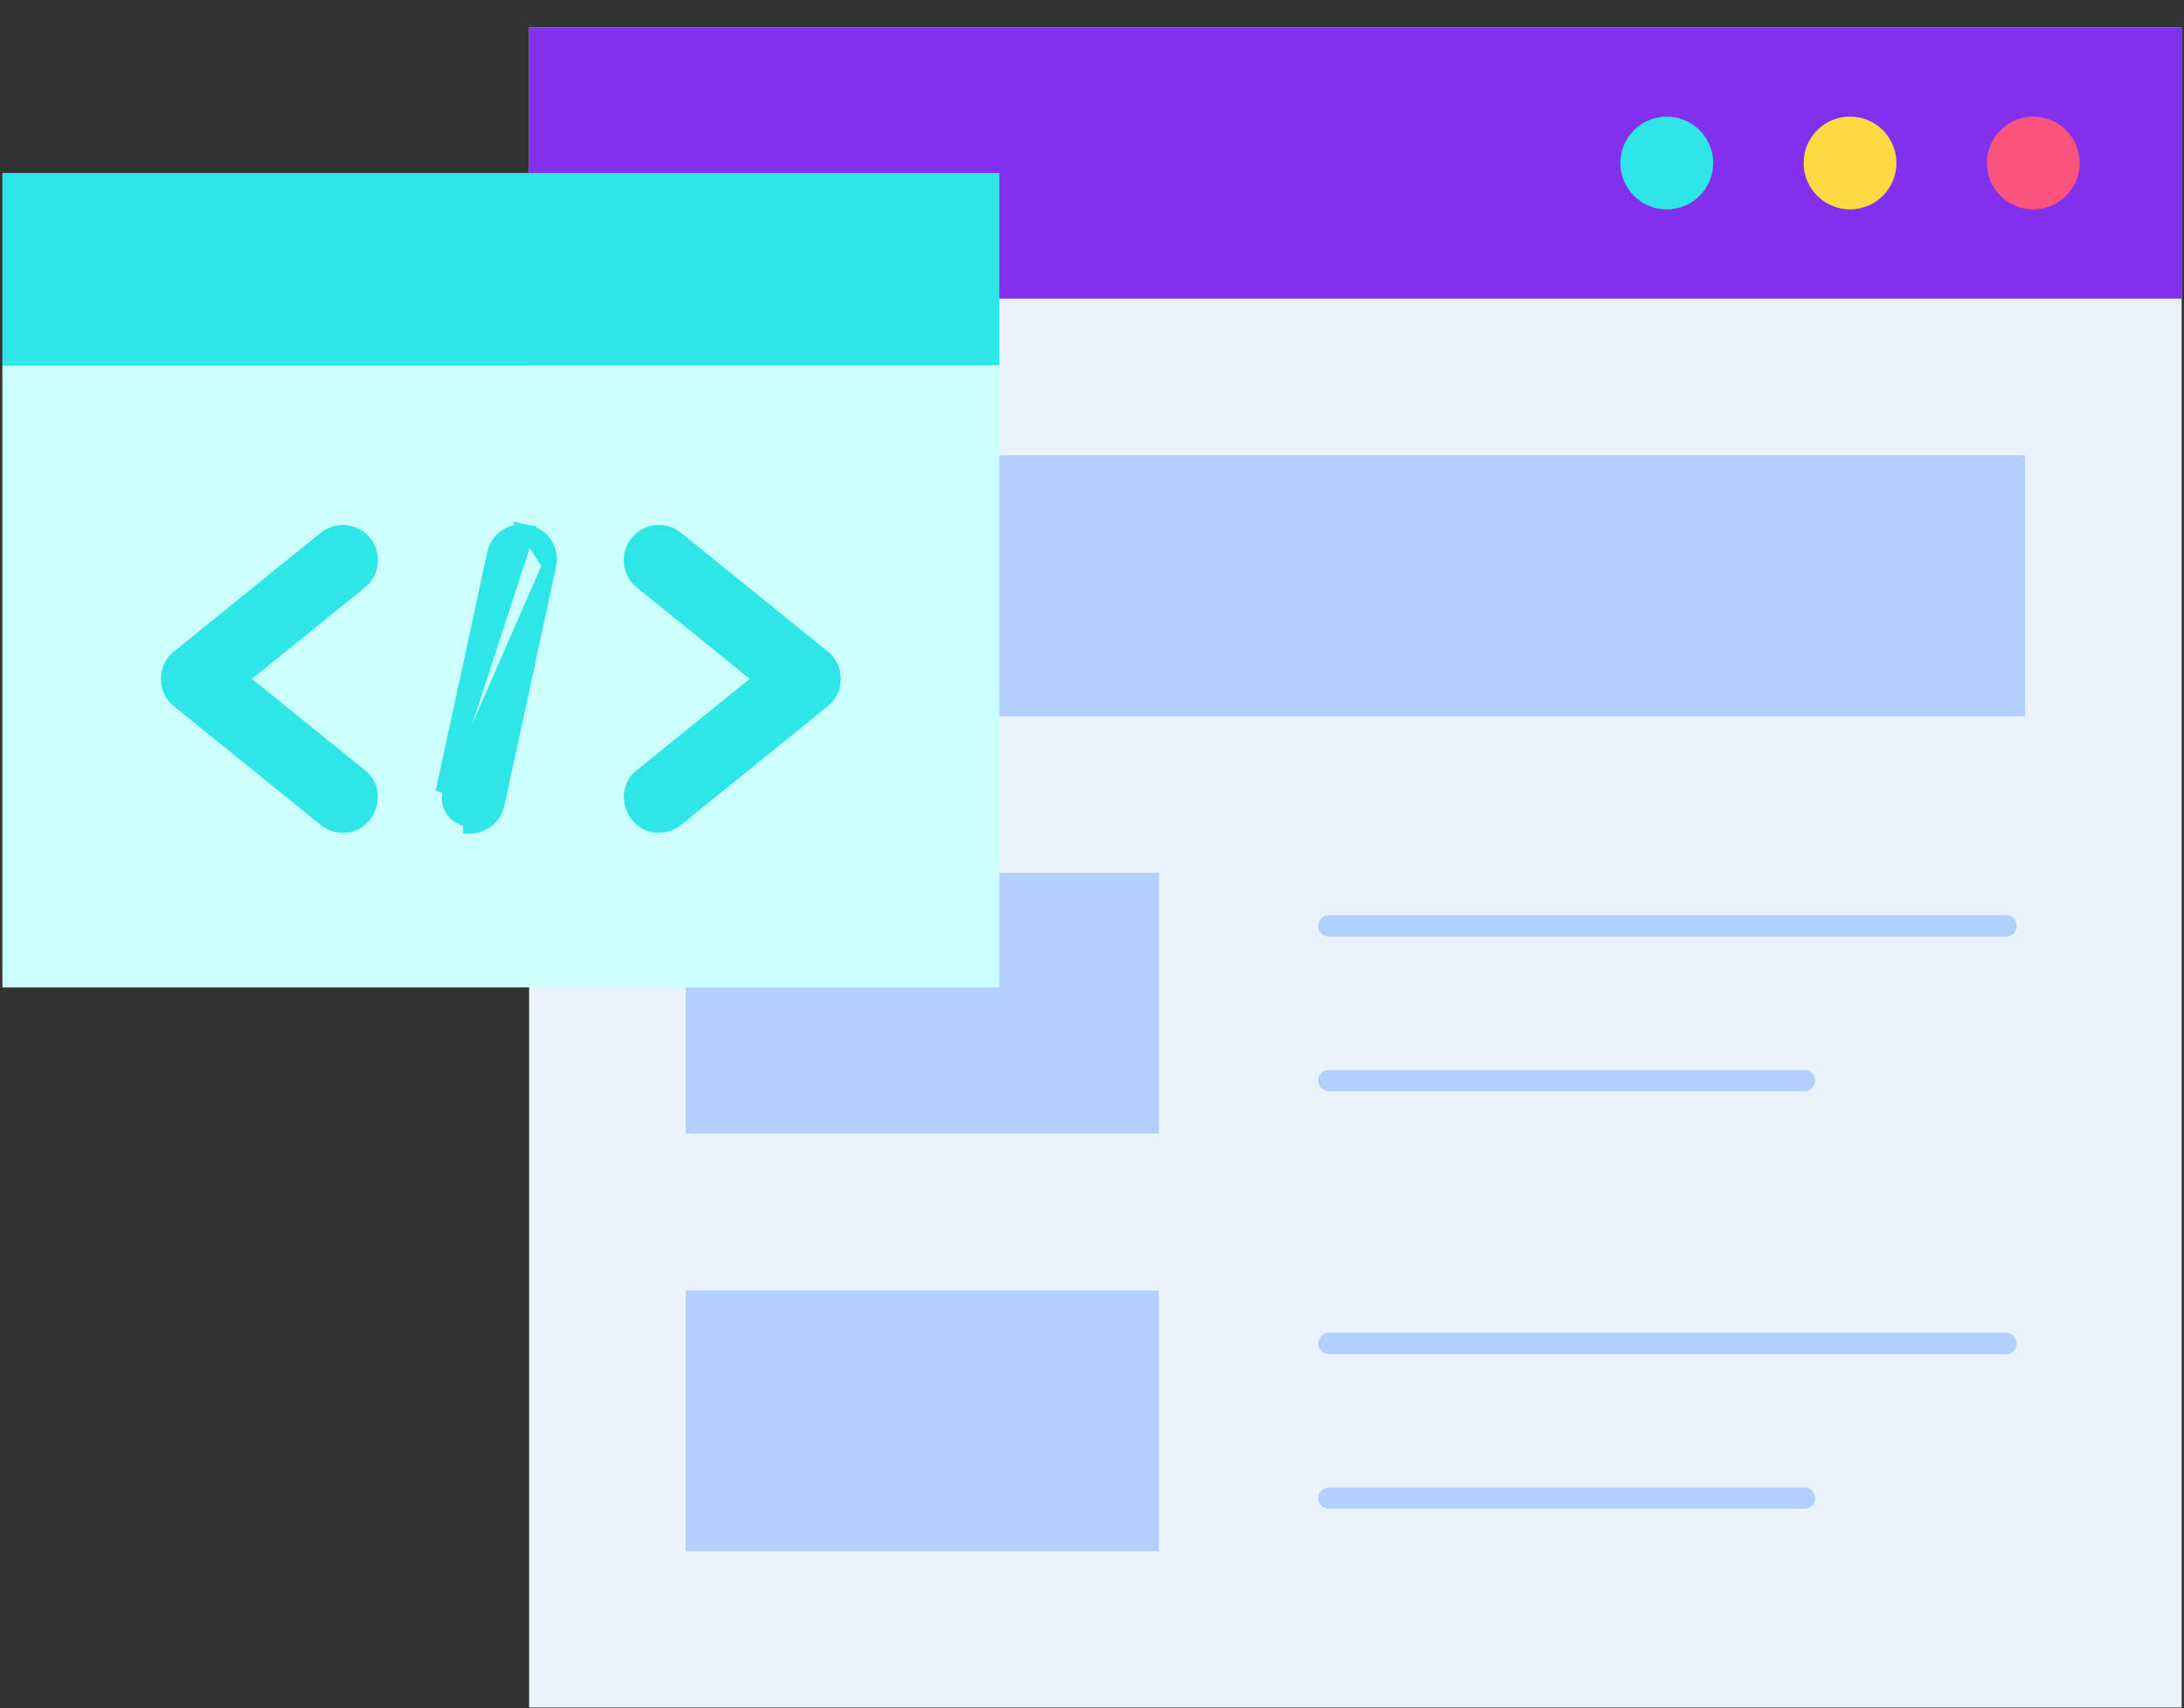 <svg width="78" height="61" viewBox="0 0 78 61" fill="none" xmlns="http://www.w3.org/2000/svg">
<rect x="0" y="0" width="78" height="61" fill="#333333" stroke="none"/>
<path d="M18.897 0.978H77.915V60.978H18.897V0.978Z" fill="#E9F3FB"/>
<path d="M18.897 0.978H77.915V10.664H18.897V0.978Z" fill="#832FEE"/>
<path d="M59.528 7.478C60.443 7.478 61.185 6.736 61.185 5.821C61.185 4.906 60.443 4.164 59.528 4.164C58.612 4.164 57.87 4.906 57.87 5.821C57.87 6.736 58.612 7.478 59.528 7.478Z" fill="#2EE6E6"/>
<path d="M66.073 7.478C66.988 7.478 67.73 6.736 67.73 5.821C67.73 4.906 66.988 4.164 66.073 4.164C65.158 4.164 64.416 4.906 64.416 5.821C64.416 6.736 65.158 7.478 66.073 7.478Z" fill="#FFDA44"/>
<path d="M72.619 7.478C73.534 7.478 74.276 6.736 74.276 5.821C74.276 4.906 73.534 4.164 72.619 4.164C71.703 4.164 70.961 4.906 70.961 5.821C70.961 6.736 71.703 7.478 72.619 7.478Z" fill="#FB547C"/>
<path d="M24.49 16.257H72.322V25.578H24.49V16.257Z" fill="#B3CFFF"/>
<path d="M24.49 31.171H41.387V40.48H24.49V31.171Z" fill="#B3CFFF"/>
<path d="M64.446 38.969H47.46C47.249 38.969 47.079 38.798 47.079 38.588C47.079 38.377 47.249 38.207 47.46 38.207H64.446C64.657 38.207 64.827 38.377 64.827 38.588C64.827 38.798 64.657 38.969 64.446 38.969Z" fill="#B3CFFF"/>
<path d="M71.644 33.444H47.46C47.249 33.444 47.079 33.273 47.079 33.063C47.079 32.852 47.249 32.681 47.46 32.681H71.644C71.855 32.681 72.025 32.852 72.025 33.063C72.025 33.273 71.855 33.444 71.644 33.444Z" fill="#B3CFFF"/>
<path d="M24.49 46.085H41.387V55.394H24.49V46.085Z" fill="#B3CFFF"/>
<path d="M64.446 53.883H47.46C47.249 53.883 47.079 53.713 47.079 53.502C47.079 53.291 47.249 53.121 47.46 53.121H64.446C64.657 53.121 64.827 53.291 64.827 53.502C64.827 53.713 64.657 53.883 64.446 53.883Z" fill="#B3CFFF"/>
<path d="M71.644 48.358H47.46C47.249 48.358 47.079 48.187 47.079 47.977C47.079 47.766 47.249 47.596 47.46 47.596H71.644C71.855 47.596 72.025 47.766 72.025 47.977C72.025 48.187 71.855 48.358 71.644 48.358Z" fill="#B3CFFF"/>
<path d="M0.085 13.047H35.69V35.263H0.085V13.047Z" fill="#CCFFFF"/>
<path d="M0.085 6.175H35.69V13.047H0.085V6.175Z" fill="#2EE6E6"/>
<path d="M8.6 24.244L12.875 20.787L12.875 20.787C13.307 20.438 13.373 19.805 13.024 19.372L13.024 19.372C12.675 18.941 12.042 18.874 11.61 19.223L11.61 19.223L6.37 23.46C5.873 23.845 5.873 24.643 6.37 25.028L11.61 29.265L11.61 29.265C11.794 29.414 12.016 29.487 12.237 29.488C12.708 29.504 13.049 29.182 13.18 28.818C13.312 28.453 13.253 27.987 12.871 27.698L8.6 24.244Z" fill="#2EE6E6" stroke="#2EE6E6" stroke-width="0.5"/>
<path d="M22.9 20.787L22.9 20.787L27.175 24.243L22.904 27.697C22.522 27.987 22.463 28.452 22.595 28.818C22.726 29.182 23.066 29.504 23.538 29.488C23.758 29.487 23.98 29.414 24.165 29.265L24.165 29.264L29.405 25.027C29.902 24.643 29.902 23.844 29.405 23.459L24.165 19.223C24.165 19.223 24.165 19.223 24.165 19.223C23.733 18.873 23.099 18.94 22.751 19.372C22.401 19.804 22.468 20.438 22.9 20.787Z" fill="#2EE6E6" stroke="#2EE6E6" stroke-width="0.5"/>
<path d="M19.615 20.19L19.615 20.19L17.77 28.722C17.77 28.722 17.77 28.722 17.77 28.722C17.668 29.194 17.252 29.515 16.789 29.516C16.788 29.516 16.788 29.516 16.788 29.516V29.266C16.313 29.271 15.942 28.814 16.048 28.35L19.615 20.19ZM19.615 20.19C19.732 19.647 19.388 19.111 18.845 18.994L19.615 20.19ZM17.649 19.765L15.804 28.296L18.845 18.994C18.301 18.876 17.766 19.222 17.649 19.765C17.649 19.765 17.649 19.765 17.649 19.765Z" fill="#2EE6E6" stroke="#2EE6E6" stroke-width="0.5"/>
</svg>
